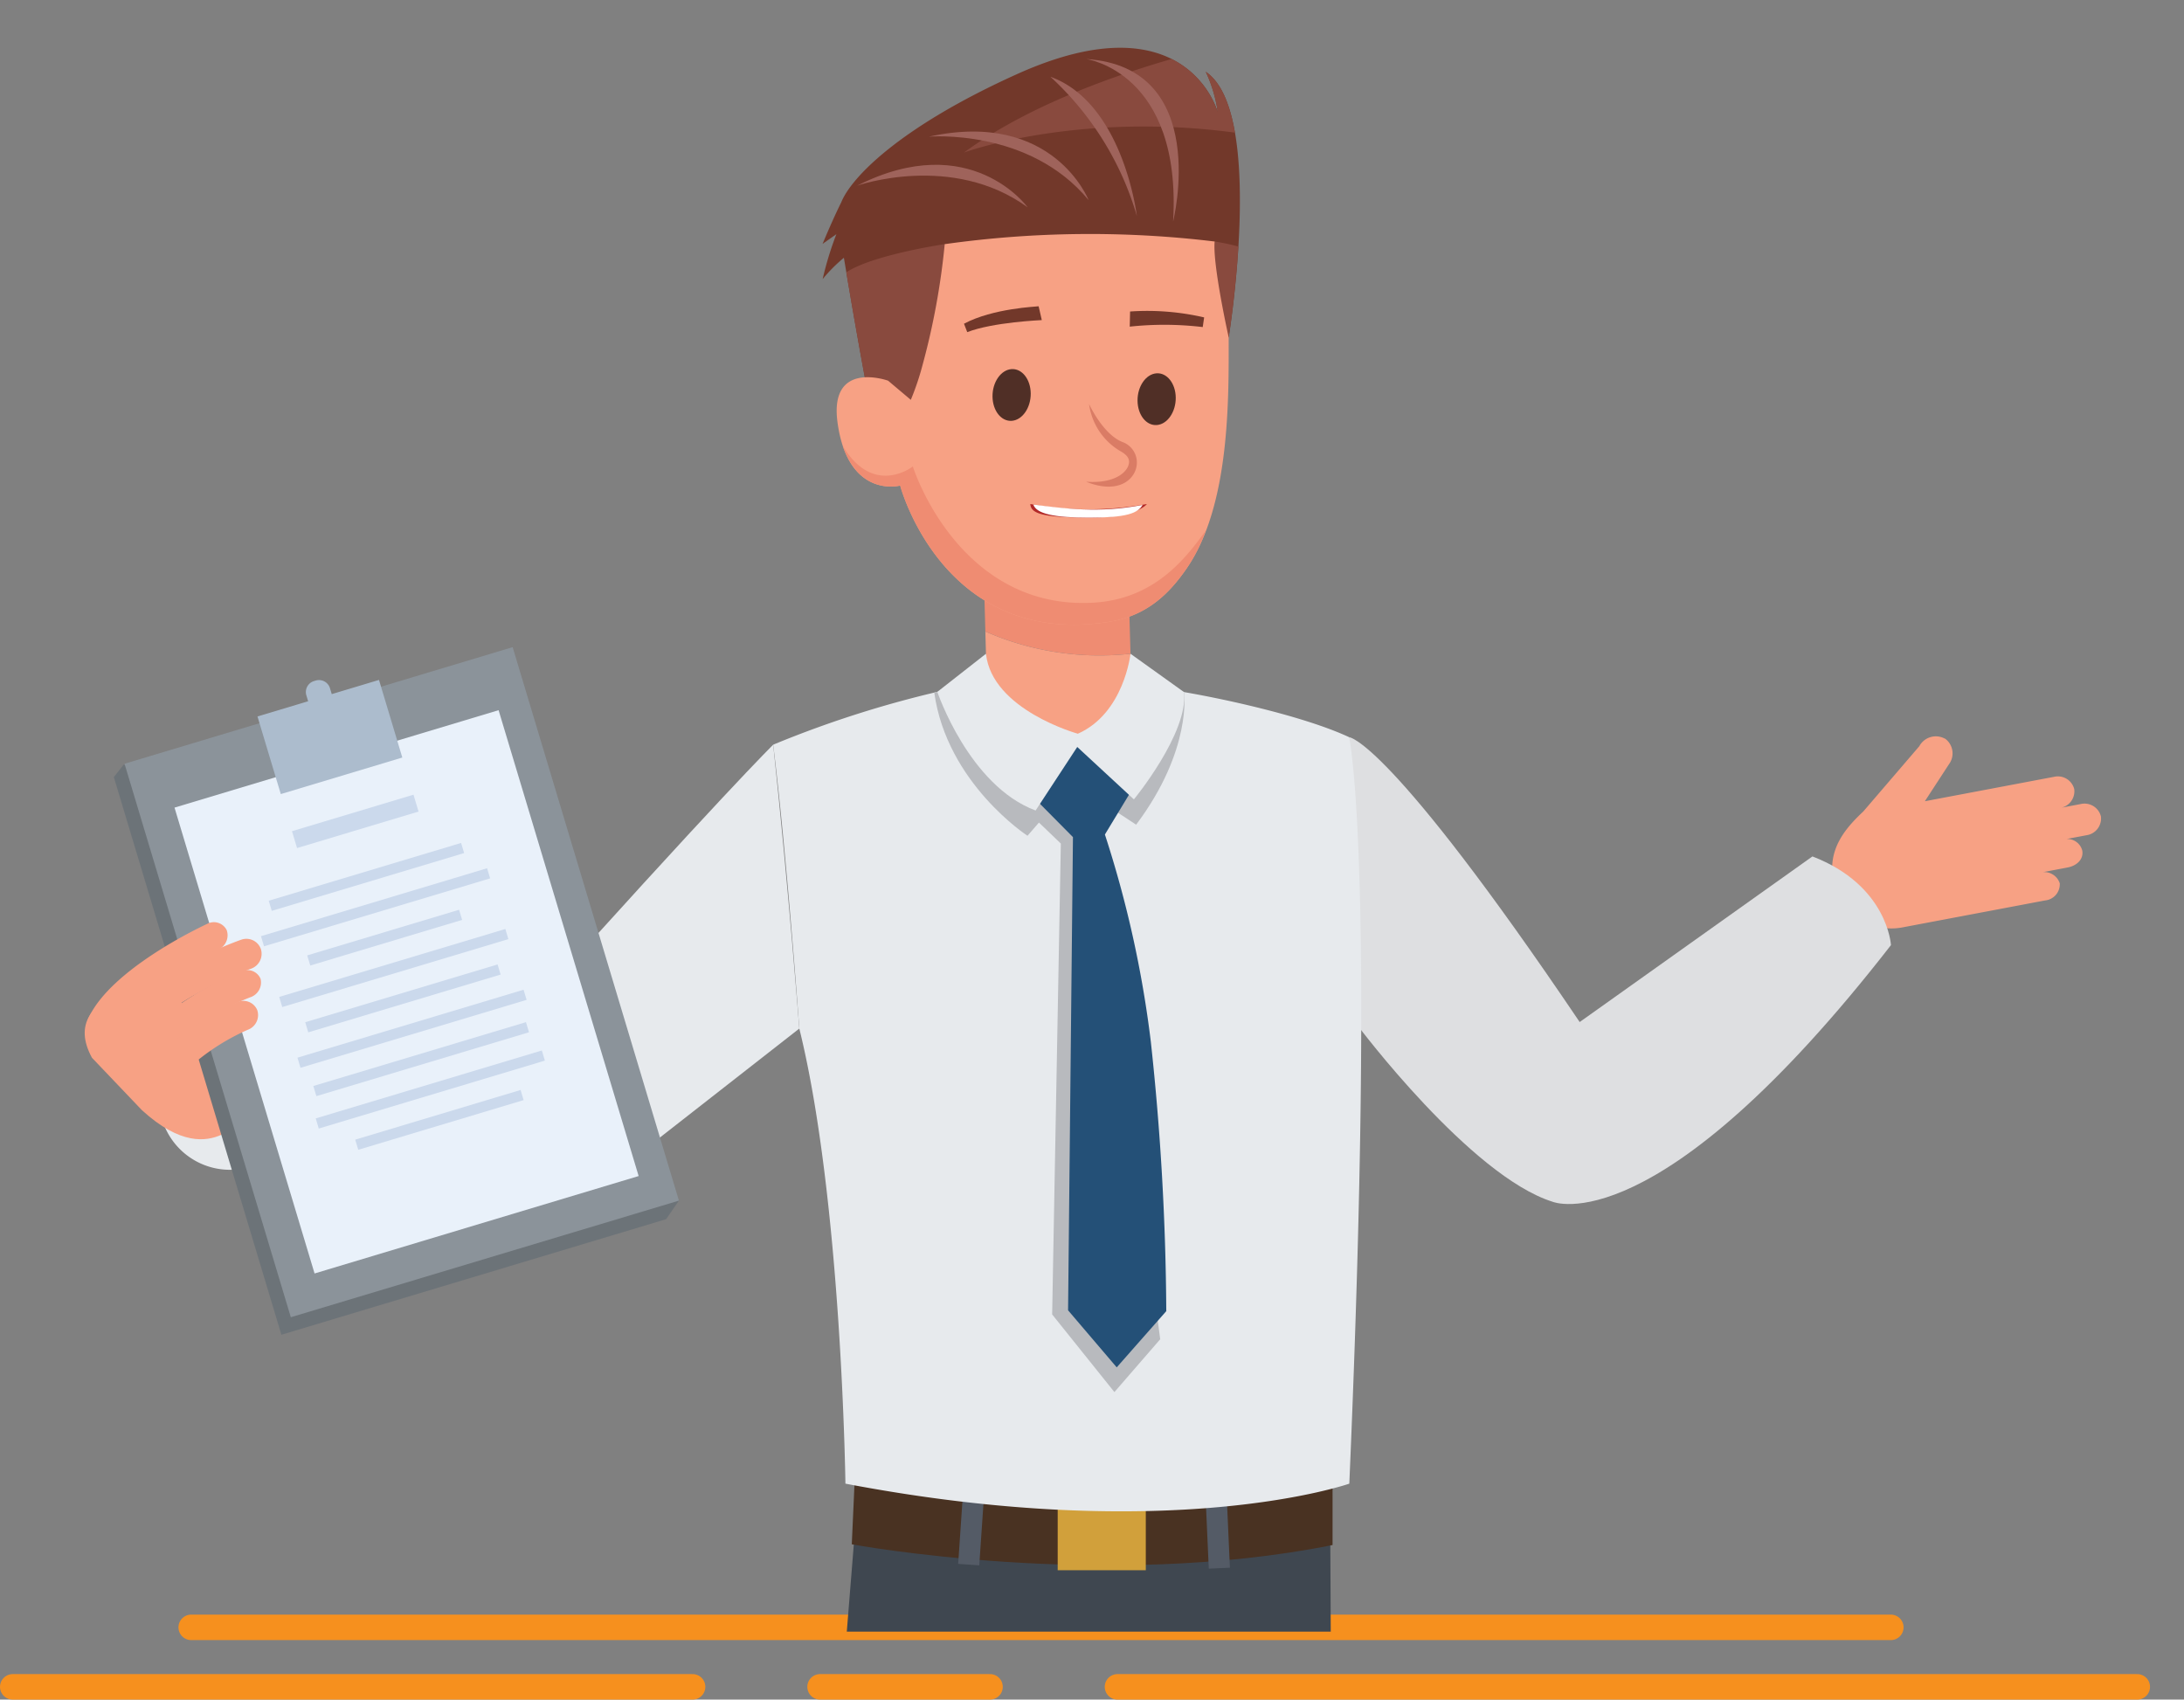 <svg xmlns="http://www.w3.org/2000/svg" xmlns:xlink="http://www.w3.org/1999/xlink" width="257" height="200" viewBox="0 0 257 200"><rect x="0" y="0" width="257" height="200" fill="#808080" stroke="none"/><defs><style>.a,.w{fill:#fff;}.a{stroke:#707070;}.b{fill:none;stroke:#f6901e;stroke-linecap:round;stroke-width:3px;}.c{clip-path:url(#a);}.d{fill:#f7a184;}.e{fill:#dedfe1;}.f{fill:#493222;}.g{fill:#3a271b;}.h{fill:#674c3c;}.i{fill:#3f4750;}.j{fill:#353b43;}.k{fill:#d1a03b;}.l{fill:#545b66;}.m{fill:#e7eaed;}.n{fill:#b8babe;}.o{fill:#ef8c72;}.p{fill:#245077;}.q{fill:#72382a;}.r{fill:#894a3e;}.s{fill:#9f635b;}.t{fill:#502f26;}.u{fill:#da7c65;}.v{fill:#b12928;}.x{fill:#6c7378;}.y{fill:#8b939a;}.z{fill:#e9f1fa;}.aa{fill:#acbccd;}.ab{fill:#cbd9ec;}</style><clipPath id="a"><rect class="a" width="252" height="192" transform="translate(1100 3235)"/></clipPath></defs><g transform="translate(-838 -3355)"><g transform="translate(0 2426)"><line class="b" x2="200" transform="translate(860.5 1120.5)"/><line class="b" x2="120" transform="translate(969.5 1127.5)"/><line class="b" x2="80" transform="translate(839.5 1127.5)"/><line class="b" x2="20" transform="translate(934.5 1127.5)"/></g><g class="c" transform="translate(-257 120)"><g transform="translate(1474.138 2859.619)"><g transform="translate(-222.322 462.006)"><path class="d" d="M-41.145,516.99a1.91,1.91,0,0,0-2.345-1.244l3.261-.616c1.125-.212,1.921-1,1.728-2.014a1.823,1.823,0,0,0-2.345-1.245l2.852-.539a1.987,1.987,0,0,0,1.691-2.219,1.988,1.988,0,0,0-2.384-1.448l-2.444.462a1.986,1.986,0,0,0,1.691-2.218,1.987,1.987,0,0,0-2.384-1.448l-15.195,2.872,2.834-4.35a2.145,2.145,0,0,0-.46-3.02l-.054-.012a2.209,2.209,0,0,0-2.973.905l-6.591,7.681c-2.105,1.981-4.228,4.423-3.531,8.109a6.964,6.964,0,0,0,8.217,5.518l3.667-.693,2.649-.5,10.389-1.964A1.911,1.911,0,0,0-41.145,516.99Z" transform="translate(126.709 -499.672)"/><path class="e" d="M-151.092,533.787s13.255,17.693,22.931,20.733c0,0,12.3,5.207,39.822-30.2,0,0-.371-7.029-9.24-10.436l-27.389,19.489c-22.547-33.389-27.129-33.521-27.129-33.521S-157.075,519.982-151.092,533.787Z" transform="translate(154.04 -499.729)"/></g><g transform="translate(-292.065 710.613)"><path class="f" d="M-232.4,878.458h-23.636s-1.388-6.288,3.544-14.581l15.925.2S-231.983,870.579-232.4,878.458Z" transform="translate(256.213 -863.877)"/><rect class="g" width="23.636" height="3.732" transform="translate(0.07 14.581)"/><path class="h" d="M-251.7,874.236c0,1.616,3.992,2.928,8.915,2.928s8.915-1.311,8.915-2.928-3.992-2.928-8.915-2.928S-251.7,872.619-251.7,874.236Z" transform="translate(254.78 -866.236)"/></g><g transform="translate(-245.683 707.167)"><path class="f" d="M-187.3,860.827s-1.831,9.394-.449,16.029h44.507s1.52-9.659-17.83-9.636l-12.414-8.391Z" transform="translate(188.263 -858.828)"/><path class="g" d="M-187.465,888.97h14.986l.181-2.578a41.447,41.447,0,0,0,14.477,2.5c4.1,0,14.725.158,14.725.158v-3.812h-44.369Z" transform="translate(188.01 -867.211)"/><path class="h" d="M-146.6,871.2s.654,6.857,16.012,6.532C-130.583,877.732-132.7,871.489-146.6,871.2Z" transform="translate(175.038 -862.755)"/></g><g transform="translate(-291.056 548.962)"><path class="i" d="M-186.315,627.061l.829,161.651s-12.094,6.076-23.5,1.334l-4.357-128.68-3.367-.158-16.464,128.855s-8.709,3.909-21.563-.83l13.049-162.172Z" transform="translate(254.734 -627.061)"/><path class="j" d="M-165.782,768.169l.319,59.417s-12.094,6.057-23.5,1.313l-2.691-79.489C-185.269,774.8-171.4,770.957-165.782,768.169Z" transform="translate(234.712 -665.894)"/><path class="j" d="M-248.9,763.109c8.541,23.162,19.84,8.3,24.687.016l-8.959,70.122s-8.709,3.947-21.563-.792Z" transform="translate(254.734 -670.242)"/><path class="f" d="M-180.36,628.538s-20.074,5.909-56.253,0l-.321,7.136s29.622,5.5,56.575.087Z" transform="translate(249.085 -627.53)"/><rect class="k" width="10.367" height="7.879" transform="translate(36.381 3.317)"/><rect class="l" width="2.488" height="8.293" transform="translate(53.791 2.727) rotate(-2.557)"/><rect class="l" width="8.293" height="2.488" transform="translate(24.669 10.452) rotate(-86.099)"/></g><g transform="translate(-288.154 438.945)"><path class="m" d="M-250.482,497.387a125.489,125.489,0,0,1,21.058-6.612c12.589-2.186,16.331-1.8,26.046.216,5.366.845,15.321,3.012,20.669,5.511,0,0,3.195,14.17.022,87.842,0,0-20.862,7.33-59.295,0,0,0-.433-33.375-5.426-53.552C-247.408,530.792-248.9,510.069-250.482,497.387Z" transform="translate(250.482 -473.319)"/><path class="n" d="M-198.958,506.8l-3.04-2-2.074,2.7,7.948,59.85-5.391,6.22-7.326-9.138,1.021-55.411-2.575-2.471-1.348,1.555s-9.483-6.166-10.969-16.843q1.036-.247,2.1-.48c12.589-2.186,16.331-1.8,26.046.216.391.062.81.131,1.246.207C-193.317,491.2-192.323,497.956-198.958,506.8Z" transform="translate(241.668 -473.319)"/><g transform="translate(24.684)"><path class="d" d="M-196.827,484.255l.282,10.259-16.995.468-.367-13.346A33.437,33.437,0,0,0-196.827,484.255Z" transform="translate(214.189 -470.887)"/><path class="o" d="M-214.037,476.637l-.283-10.281,16.995-.468.367,13.368A33.437,33.437,0,0,1-214.037,476.637Z" transform="translate(214.32 -465.889)"/></g><path class="p" d="M-193.749,505.16l-3.608,5.958a128.6,128.6,0,0,1,5.4,24.347,307,307,0,0,1,1.822,31.742l-5.831,6.614-5.725-6.714.575-55.684-4.974-5.02,5.547-7.145Z" transform="translate(236.391 -476.481)"/><path class="m" d="M-199.454,485.473s-.756,7-6.195,9.41c0,0-10.1-2.791-10.813-9.41l-5.723,4.483s3.717,11.036,11.564,13.962l4.9-7.478,6.666,6.168s6.429-7.8,5.9-12.624Z" transform="translate(241.501 -472.105)"/></g><g transform="translate(-282.341 381)"><g transform="translate(0)"><path class="q" d="M-241.966,404.078c.905-2.177,1.649-3.785,2.2-4.9,1.163-2.889,6.833-8.83,20.673-15.072,20.007-9.023,23.636,4.493,23.636,4.493a16.856,16.856,0,0,0-1.416-4.769c7.016,4.7,2.7,31.238,2.7,31.238-19.73,13.546-42.055,8.708-42.055,8.708-1.1-5.539-2.416-13.192-3.231-18.062a18.018,18.018,0,0,0-2.5,2.513,38.235,38.235,0,0,1,1.617-5.29Z" transform="translate(241.966 -381)"/><path class="r" d="M-217.588,393.947c7.437-5.457,17.527-9.022,24.436-11.006a10.859,10.859,0,0,1,5.427,6.272,16.857,16.857,0,0,0-1.416-4.769c1.809,1.211,2.863,3.875,3.433,7.16C-204.431,389.1-217.588,393.947-217.588,393.947Z" transform="translate(234.228 -381.616)"/><path class="r" d="M-209.368,416.961l14.833-2.558a24.813,24.813,0,0,1,2.787.59c-.358,5.877-1.139,10.675-1.139,10.675-19.73,13.546-42.055,8.708-42.055,8.708-.982-4.929-2.128-11.524-2.943-16.351,3.2-2.087,11.582-3.311,11.582-3.311Z" transform="translate(240.671 -391.602)"/><path class="s" d="M-186.3,402.067s4.561-18.176-10.24-19.126C-196.536,382.941-185.259,384.445-186.3,402.067Z" transform="translate(227.547 -381.616)"/><path class="s" d="M-192.519,402.383S-194.09,389.114-202.694,386A35.809,35.809,0,0,1-192.519,402.383Z" transform="translate(229.501 -382.588)"/><path class="s" d="M-204.85,403.514s-4.185-10.677-18.8-7.464C-223.652,396.051-211.861,395.014-204.85,403.514Z" transform="translate(236.153 -385.586)"/><path class="s" d="M-215.944,406.183s-6.711-9.3-20.068-2.549C-236.012,403.634-224.849,399.7-215.944,406.183Z" transform="translate(240.076 -387.404)"/></g><g transform="translate(1.659 21.935)"><path class="d" d="M-233.484,430.38l2.671,2.252a31.564,31.564,0,0,0,1.39-4.13,85.157,85.157,0,0,0,2.6-14.191A122.607,122.607,0,0,1-195.059,414c-.262,2.718,1.648,11.266,1.648,11.266.012,7.288.164,19.666-4.846,27.06-2.113,3.119-4.784,5.736-9.266,6.438-19.524,3.057-24.542-16.044-24.542-16.044s-6.119,1.63-7.367-7.389C-240.466,427.86-233.484,430.38-233.484,430.38Z" transform="translate(239.536 -413.135)"/><path class="o" d="M-230.249,452.061c1.659,4.838,7.844,16.759,21.185,16.034,7.22-.393,10.883-5.156,13.29-8.481a19.6,19.6,0,0,1-2.15,4.3c-2.113,3.119-4.784,5.736-9.266,6.438-19.524,3.057-24.542-16.044-24.542-16.044s-4.684,1.308-6.758-4.659C-234.847,455.706-230.249,452.061-230.249,452.061Z" transform="translate(239.204 -424.725)"/></g><path class="t" d="M-187.671,440.348c.016,1.679,1.036,2.962,2.278,2.861s2.234-1.542,2.218-3.222-1.037-2.962-2.279-2.862S-187.689,438.667-187.671,440.348Z" transform="translate(224.733 -398.812)"/><path class="t" d="M-212.672,439.621c.016,1.68,1.036,2.962,2.279,2.862s2.235-1.543,2.218-3.221-1.037-2.962-2.278-2.862S-212.689,437.941-212.672,439.621Z" transform="translate(232.668 -398.582)"/><g transform="translate(31.011 41.927)"><path class="u" d="M-196.536,451.564c3.775,1.526,5.81-.251,5.962-2.037a2.56,2.56,0,0,0-1.677-2.633c-2.3-.9-3.922-4.436-3.939-4.472h0a7.589,7.589,0,0,0,3.728,5.568c.63.366,1.024.754.975,1.329-.085,1-1.531,2.5-5.05,2.245Z" transform="translate(196.536 -442.422)"/></g><g transform="translate(36.143 30.954)"><path class="q" d="M-180.426,428.262l.165-1.137a29.688,29.688,0,0,0-8.715-.695l-.04,1.782A38.2,38.2,0,0,1-180.426,428.262Z" transform="translate(189.017 -426.347)"/></g><g transform="translate(16.64 30.422)"><path class="q" d="M-217.205,428.611c3.055-1.185,8.719-1.405,8.772-1.418l-.372-1.625c-.223.046-5.359.225-8.783,2.054Z" transform="translate(217.588 -425.568)"/></g><g transform="translate(24.447 53.693)"><path class="v" d="M-206.151,459.66a37.9,37.9,0,0,0,13.711,0s-1.1,1.61-6.782,1.6C-204.582,461.246-206.089,460.835-206.151,459.66Z" transform="translate(206.151 -459.66)"/><path class="w" d="M-199.065,461.294c4.369,0,5.737-.514,6.287-1.5-5.128,1.012-9.262.408-12.862-.038C-205.252,460.852-203.186,461.294-199.065,461.294Z" transform="translate(205.989 -459.69)"/></g></g><path class="m" d="M-264.523,501.149s-5.943,5.81-30.2,32.844l10.915,18.036,22.357-17.476S-262.741,517.9-264.523,501.149Z" transform="translate(-23.63 -38.135)"/><path class="m" d="M-355.7,555.113a8.338,8.338,0,0,1,10.915-4.46,8.337,8.337,0,0,1,4.459,10.915,8.338,8.338,0,0,1-10.914,4.46A8.338,8.338,0,0,1-355.7,555.113Z" transform="translate(-4.07 -53.64)"/><path class="d" d="M-362.436,556.8c4.55,4.158,7.576,3.677,9.34,2.9h0c3.432-1.837,2.358-6.1.416-9.728l-3.413-6.38c-1.943-3.63-5.162-2.957-8.595-1.12h0c-3.432,1.837-5.846,4.068-3.629,8.158Z" transform="translate(0 -50.778)"/><g transform="translate(-365.743 451.536)"><path class="x" d="M-362.973,504.55l-1.176,1.489,19.716,65.626,45.272-13.6,1.508-2.185Z" transform="translate(364.15 -490.751)"/><rect class="y" width="47.686" height="68.005" transform="translate(1.261 13.72) rotate(-16.721)"/><rect class="z" width="39.807" height="57.224" transform="matrix(0.958, -0.288, 0.288, 0.958, 7.141, 18.881)"/><path class="aa" d="M-333.424,492.492l-.209-.695a1.349,1.349,0,0,1,.9-1.679l.2-.059a1.348,1.348,0,0,1,1.679.9l.209.695,5.56-1.67,2.744,9.133-14.3,4.3-2.743-9.135Z" transform="translate(356.288 -486.128)"/><rect class="ab" width="14.928" height="2.073" transform="translate(20.964 21.656) rotate(-16.72)"/><rect class="ab" width="23.636" height="1.244" transform="translate(18.226 29.839) rotate(-16.72)"/><rect class="ab" width="27.783" height="1.244" transform="translate(17.314 34.01) rotate(-16.721)"/><rect class="ab" width="18.66" height="1.245" transform="translate(22.756 36.271) rotate(-16.721)"/><rect class="ab" width="27.783" height="1.244" transform="translate(19.462 41.158) rotate(-16.72)"/><rect class="ab" width="23.636" height="1.244" transform="translate(22.521 44.136) rotate(-16.721)"/><rect class="ab" width="27.783" height="1.244" transform="translate(21.609 48.307) rotate(-16.723)"/><rect class="ab" width="26.124" height="1.244" transform="translate(23.477 51.642) rotate(-16.72)"/><rect class="ab" width="27.783" height="1.244" transform="translate(23.757 55.455) rotate(-16.722)"/><rect class="ab" width="20.318" height="1.244" transform="translate(28.405 57.955) rotate(-16.721)"/></g><g transform="translate(-368.833 483.922)"><path class="d" d="M-365.982,544.834a2.04,2.04,0,0,0,.738-.826c1.754-3.653,9.18-7.735,11.892-9A1.846,1.846,0,0,0-352.3,532.7a1.683,1.683,0,0,0-2.324-.734c-1.137.53-11.186,5.337-13.872,10.928a1.524,1.524,0,0,0,.85,2.174A1.952,1.952,0,0,0-365.982,544.834Z" transform="translate(368.676 -531.779)"/><g transform="translate(2.338 1.942)"><path class="d" d="M-362.549,547.618a1.919,1.919,0,0,0,.7-.634c3.518-5.332,13.366-8.806,13.465-8.84a1.86,1.86,0,0,0,1.191-2.317,1.806,1.806,0,0,0-2.329-1.1c-.455.158-11.181,3.931-15.419,10.353a1.763,1.763,0,0,0,.526,2.494A1.88,1.88,0,0,0-362.549,547.618Z" transform="translate(365.25 -534.623)"/></g><g transform="translate(6.683 5.643)"><path class="d" d="M-356.347,549.436a2.179,2.179,0,0,0,.549-.4,30.37,30.37,0,0,1,9.348-5.81,1.832,1.832,0,0,0,1.24-2.178,1.669,1.669,0,0,0-2.249-.872,34.53,34.53,0,0,0-10.883,6.793,1.543,1.543,0,0,0-.024,2.332A1.885,1.885,0,0,0-356.347,549.436Z" transform="translate(358.885 -540.045)"/></g><g transform="translate(8.625 9.249)"><path class="d" d="M-353.4,553.7a1.989,1.989,0,0,0,.44-.309,26.048,26.048,0,0,1,7.147-4.672A1.839,1.839,0,0,0-344.7,546.4a1.772,1.772,0,0,0-2.351-.933,30.034,30.034,0,0,0-8.386,5.456,1.721,1.721,0,0,0-.12,2.5A1.855,1.855,0,0,0-353.4,553.7Z" transform="translate(356.04 -545.329)"/></g></g></g></g></g></svg>